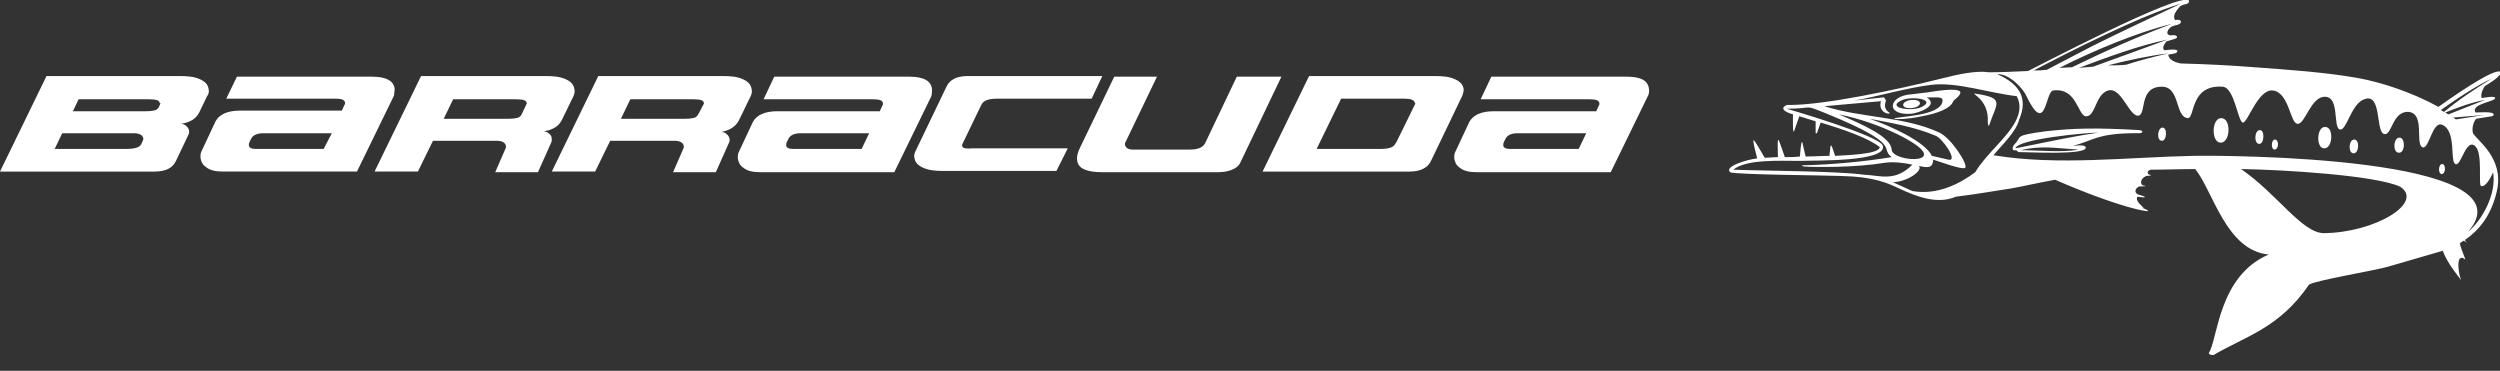 <?xml version="1.0" encoding="utf-8"?>
<!-- Generator: Adobe Illustrator 21.0.2, SVG Export Plug-In . SVG Version: 6.00 Build 0)  -->
<!DOCTYPE svg PUBLIC "-//W3C//DTD SVG 1.1//EN" "http://www.w3.org/Graphics/SVG/1.1/DTD/svg11.dtd">
<svg version="1.1" xmlns="http://www.w3.org/2000/svg" xmlns:xlink="http://www.w3.org/1999/xlink" x="0px" y="0px"
	 viewBox="0 0 397.8 59" style="enable-background:new 0 0 397.8 59;" xml:space="preserve">
<rect x="0" y="0" width="397.8" height="59" fill="#333333" stroke="none"/>
<style type="text/css">
	.st0{fill-rule:evenodd;clip-rule:evenodd;fill:#FFFFFF;}
	.st1{fill:#FFFFFF;}
</style>
<g id="Plan_1">
</g>
<g id="PROFIL">
	<g>
		<path class="st0" d="M286.2,25L286.2,25L286.2,25L286.2,25z M317,24.6l0.3,0.1L317,24.6L317,24.6z M395.4,13.7
			c-0.5,0.7-0.7,1.5-0.5,1.9c0.2,0,2.4-0.5,2.1,0.1l0,0c-0.3,0.5-3.9,0.9-3.1,2.2c0.7,0,2.8-0.2,2.9,0.3h0c0,0.1,0,0.1-0.1,0.2v0
			c0,0-0.1,0.1-0.2,0.1v0l-2.5,0.4c-0.5,0.6-0.7,1.6-0.5,2.3c0.7,1.2,5,4,3.8,9.2c-0.9,3.9-2.8,6.2-5.1,7.8c0.1,0.1,0.2,0.3,0.4,0.4
			c-0.2-0.1-0.4-0.2-0.6-0.3c-0.2,0.1-0.4,0.3-0.6,0.4c0.1,0.6,0.6,1.8,0.9,2.6c-1.8-1.4-1,3-0.6,3.4c0-0.1-2.3-2.7-3-4.8l-8.6,2.5
			c-1.9,0.6-11.7,2.2-12.7,2.9c-4.7,6.9-10.1,8.2-15.2,11.2c0,0-0.9,0-0.7-0.4c1.4-2.2,1.5-12.2,9.5-15.6
			c-6.8-0.6-8.9-10.2-11.7-13.6c-2.3,0-4.7,0.1-7.1,0.1c-0.7,0.2-0.5,0.8-0.1,0.8c0.6,0.1-0.5,0.2-0.6,0.2c-1.1,0.5-0.9,1.4-0.5,1.5
			c0,0,0,0,0,0c1.1,0.2-0.4,0.1-0.7,0.2c-0.7,0.4-0.7,1.1,0.1,1.3c0,0,0,0,0,0c1.5,0.4,0.9,0.5-0.3,0.3c-0.4,0.7,0.8,1.5,1,1.8
			c-0.2,0-0.4-0.1-0.7-0.2c0.9,0.3,1.8,0.7,1.2,0.7c-3.6-0.5-10.5-3.2-14.6-5c-2.8,0.5-5.3,1.1-7.1,1.4c-2.7,0.4-5.4,0.9-8.7,1.3v0
			c-3,1.3-6.4-0.1-9-1.3c-1.9-0.9-4.1-1.9-9.3-2c-1.9-0.1-17.1-0.2-17.6-0.6c-1-0.9,2.6-2,4.3-2.2c-1.1-4.3-0.7-3.3,1.2-0.1
			c0.7,0,1.4-0.1,2.1-0.1c-0.1-3.9-0.1-3.4,1.1,0c0.8,0,1.6,0,2.4-0.1c0-0.1,0.2-2.9,0.4-2.2l0,0l0.5,2.2c1.3,0,2.6-0.1,3.8-0.1
			c0.2-2.3,0.2-2.1,0.9,0c1.3-0.1,7.1-0.2,7.1-1.4c-1.8-1.4-5.4-2.7-9.4-3.9l-0.6,1.7l-0.2,0l0-1.9c-0.9-0.3-1.7-0.5-2.6-0.8
			l-0.8,2.3c-0.3,0.9-0.2-2.6-0.2-2.6c-2.7-0.8-1.1-1.5-0.9-1.5c5.7,0.1,17.7-2.5,24.5-4.2c2.8-0.7,5.5-1.3,7.6-1
			c1.9,0,4-0.1,6.2-0.2c0.3-0.1,24.4-12.8,25.6-11.2c0,0.1,0.1,0.1,0,0.2h0c-0.2,0.5-0.6,0.2-1.4,0.7c-0.5,0.6-1.3,1.4-0.8,2.2
			c0.3-0.1,1.1-0.1,0.9,0.4h0c-0.2,0.4-1,0.4-1.4,0.6c-0.9,0.5-1.1,1.6,0.1,1.4v0c0.6-0.1,1.1,0.4,0.3,0.6c-0.4,0.1-0.9,0.3-1.3,0.4
			c-0.4,0.5-0.7,1.1-0.3,1.4c0.1,0,2.5-0.4,2,0.3c-0.1,0.1-0.2,0.2-0.4,0.2v0c-0.3,0.1-0.6,0.1-1,0.2c0.1,0.8,1,1.2,2,1.4
			c4.1,0.1,7.9,0.3,11.7,0.6c5.5,0.4,11.3,0.8,16.4,1.7c3.9,0.7,8.7,2.3,12.9,4.6c1.4-1,8.6-6.1,9.8-5.6v0
			C398.4,12,395.5,13.6,395.4,13.7L395.4,13.7z M314.3,14.9c-0.9-0.1,2.2,0.8,2,4.5c0,0.5,0.1,0.9,0.3,0.3
			C317.7,16.4,319.1,15.6,314.3,14.9L314.3,14.9z M305.3,26.4c0.8,0.6-1.6,2.5-4.1,2.6l3.1,1.4c4,0.7,7.6-1.2,10-3
			c0.9-1.5,2.2-2.9,3.4-4.2c2.1-2.3,4.7-5.1,3.2-7.9c-4.4-0.5-9.6-2.3-13.6-1.8c-4,0.5-8.3,1.8-12.2,2.5l4.5-0.5l0.2,0l0,0l0.3,0.5
			c-0.6,1.6,0.7,1.9,0.6,2c-0.2,0.3-1.9-0.2-1.4-1.9l-9,0.8c6,1.9,12.7,1.6,18.3,4.2c1.9,0.9,4.6,5.1,4.1,5.6
			c-0.4,0.4-4.4-1.1-5.1-1.3C307.6,27,306.3,26.6,305.3,26.4L305.3,26.4z M317.2,24.7c10.2,1.7,21.5,0.3,31.8,0.1
			c4.7-0.1,54.4,0,43.7,12.1c2.2-1.8,4.6-6,4-9.5c-0.5,1.2-1.3,2.4-1.9,2.2c-0.5-0.1,0.3-5.1-0.9-6.3c-1.5-1.5-2.3,3.3-3.2,2.8
			c-0.9-0.4,0.2-5.1-2-6.2c-1.7-0.9-2.2,4.2-3.3,3.5c-1.1-0.7,0.5-5.4-2.2-5.6c-2.6-0.1-2.6,4-3.9,3.5c-1.3-0.5-0.3-6.6-3.1-5.5
			c-2.1,0.7-2.8,5.1-3.9,4.8c-1.1-0.4,0-5.1-2.3-5.2c-2.3-0.1-3.2,4.4-4.4,4.3c-1.2,0-1.3-4.9-3.9-5.3c-2.4-0.3-4,5.1-4.8,5.1
			c-0.8,0-1.3-5.5-3.2-5.7c-5.3-0.4-4.4,5.1-5.6,5c-2-0.2-1.2-4.9-4-5c-4-0.1-2.4,4.8-4,4.6c-1.6-0.2-2.9-5.8-5.5-3.5
			c-1.2,1.1-1.4,3.7-2.7,3.6c-1.3-0.1-1.4-4.6-5.2-4.1c-1.3,0.2-1.1,7.6-4.4,0.6c-0.4-0.8-2.5-3.3-4.5-3.2c3.4,1.5,5,3.7,3.5,7.2
			C320.8,21,318.6,23,317.2,24.7L317.2,24.7z M344.1,20.3c-0.8,0-1,2.1-0.1,2.1C344.8,22.4,344.9,20.3,344.1,20.3L344.1,20.3z
			 M388.6,26.1c-0.6,0-0.7,1.5-0.1,1.6C389.2,27.7,389.2,26.1,388.6,26.1L388.6,26.1z M381.8,21.9c-1,0-1.1,2.4-0.1,2.4
			C382.7,24.4,382.8,21.9,381.8,21.9L381.8,21.9z M353.5,18.8c-1.6-0.1-1.7,3.8-0.2,3.9C354.9,22.8,355.1,18.9,353.5,18.8
			L353.5,18.8z M359.6,20.7c-0.9,0-1,2.2-0.1,2.2C360.3,22.9,360.4,20.7,359.6,20.7L359.6,20.7z M362,22.2c-0.6,0-0.7,1.5-0.1,1.6
			C362.6,23.8,362.7,22.3,362,22.2L362,22.2z M370,20.2c-1.4-0.1-1.5,3.4-0.2,3.4C371.2,23.7,371.4,20.2,370,20.2L370,20.2z
			 M374.6,22.2c-0.9,0-1,2.2-0.1,2.2C375.4,24.4,375.5,22.2,374.6,22.2L374.6,22.2z M340.4,21.2c0.5,0,0.8-0.4,0-0.5
			c-6.9-0.4-10.6-0.3-15,0.2c-5.1,0.7-3.6,0.8-4.8,2c-0.4,0.4-0.6,1.2,0.2,1l0.4,0.3c1.9,0,10.6,0.5,10.7-0.7l-0.1-0.2
			c-0.4-0.3-1.5-0.1-2-0.1C332.9,22.5,333.6,21.1,340.4,21.2L340.4,21.2z M323.2,23.1c3.4-0.7,7.3-1.5,10.7-2
			c-1.8,0-12.8,1-13.2,2.5L323.2,23.1L323.2,23.1z M321.5,23.9C321.5,23.9,321.4,23.9,321.5,23.9c2.8,0,6.8,0.4,9.2-0.1
			C327.2,23.6,324.9,23.1,321.5,23.9L321.5,23.9z M390.8,19l4.5-0.7l-4.9,0.4C390.4,18.8,390.6,18.9,390.8,19L390.8,19z M389.6,18.2
			l5.8-2.3c-2.2,0.4-4.3,1.2-6.3,2C389.2,18,389.4,18.1,389.6,18.2L389.6,18.2z M388.9,17.8c2.4-2,5-3.7,7.6-5.3
			c-2.6,1.2-5.7,3.3-8.1,5C388.5,17.6,388.7,17.7,388.9,17.8L388.9,17.8z M356.6,26.9c5.8,4,9.7,10.2,13.2,10.2
			c8.2-0.1,16-4.9,12.1-7.4C378,27.9,363.4,27,356.6,26.9L356.6,26.9z M338.3,10.3c2.2-0.7,4.5-1.3,6.7-1.8
			c-2.7,0.3-6.5,1.1-9.6,1.9C336.4,10.4,337.4,10.4,338.3,10.3L338.3,10.3z M333.1,10.6l11.8-4.3c-4.4,0.9-9.6,2.8-14.1,4.5
			C331.6,10.7,332.4,10.7,333.1,10.6L333.1,10.6z M324.6,11.2l1.1-0.1l6.9-3.6c2.7-1.4,11.6-5.6,14.4-6.9
			c-6.5,1.9-18.2,7.9-23.4,10.6L324.6,11.2L324.6,11.2z M307.4,24.8c0.9,0.2,1.7,0.4,2.6,0.6c1.7,0.4-0.9-3.4-2-3.8
			c-3.3-1.4-6.9-2-10.5-2.7C300.7,20,306.3,22.5,307.4,24.8L307.4,24.8z M304.2,15.9c-1.6,0.1-2,1.4-0.1,1.3
			C305.8,17.1,306.1,15.8,304.2,15.9L304.2,15.9z M304.2,15c-3.7,0.2-4.3,3.4-0.1,3.1c1.2-0.1,4.5-1.3,2.5-2.6
			c1.9,0,2.5-0.1,2.5,0.5h0c-0.1,2.6-7.7,2.5-7.7,2.9c0,0.1,2.2,0.1,4.4-0.4c2.3-0.4,4.6-1.2,5-2.4c0.1-0.3,4.3-2.8-4.1-1.4
			L304.2,15L304.2,15z M302.5,16c-2.4,1.2,1.8,1.8,3.3,1C308.2,15.8,304.1,15.2,302.5,16L302.5,16z M296.6,27.8
			c-4.4-0.6-15.8-0.6-20.8-0.8c2.1-1.7,7.3-1.4,10.5-1.4c2.4-0.1,14,0.2,13.3-2.4c-0.4-1.6-15.3-5.9-15.3-5.9c4.6,0,2.4-0.8,6.4,0.8
			c12.2,5,8.3,5.4,10.3,6.9c-4.2,0.7-9.5,1.2-14,1.3c-0.4,0-0.4,0.1,0.1,0.2c1.7,0.1,8,0.2,12.8-0.6c1.4-0.2,3,0,4.4,0.3
			C301.5,29,299.2,27.9,296.6,27.8L296.6,27.8L296.6,27.8z M301.8,21.3c-2.5-1.2-5.7-2.4-9.2-3.1c3.8,1.6,8.3,3.6,8.4,5.6
			C301.1,26,312,26.3,301.8,21.3L301.8,21.3z M329.7,10.7c4.9-2.4,10.7-5,15.9-6.9c-5.4,1.3-12.6,4.3-17.9,7L329.7,10.7z"/>
	</g>
	<g>
		<path class="st1" d="M87.4,21.3c-0.2-0.2-0.5-0.4-0.9-0.4c1.4-0.2,2.4-0.8,2.9-1.8l1.8-3.7c0.2-0.4,0.3-0.8,0.2-1.2
			c-0.1-0.7-0.5-1.2-1.4-1.6c-0.9-0.4-1.9-0.5-3.2-0.5H67l-7.4,15.2h6.9l2.1-4.3l0.3-0.6H79c0.9,0,1.4,0.3,1.5,0.8
			c0,0.1,0,0.2,0,0.3l-1.7,3.9h6.8l2.1-4.7c0.1-0.2,0.1-0.4,0.1-0.5C87.8,21.8,87.7,21.5,87.4,21.3z M83.8,16.5L83,18.2
			c-0.1,0.2-0.3,0.4-0.5,0.5c-0.3,0.1-0.8,0.2-1.6,0.2H70.6l1.5-3.1h10.1c1.1,0,1.6,0.2,1.6,0.6C83.9,16.4,83.9,16.4,83.8,16.5z"/>
		<path class="st1" d="M62.8,14.2c-0.1-1.3-1.3-2-3.6-2H37.7L36,15.7h17.4c1,0,1.5,0.2,1.5,0.7c0,0.1,0,0.2-0.1,0.3l-0.4,0.9H38.2
			c-2,0-3.3,0.6-3.9,1.7L32.1,24c-0.2,0.3-0.2,0.7-0.2,1.1c0.1,0.6,0.3,1.1,0.9,1.5c0.6,0.5,1.5,0.7,2.7,0.7h21.3l5.9-12.1
			C62.7,14.9,62.8,14.5,62.8,14.2z M51.5,23.7H40.7c-0.7,0-1.1-0.2-1.1-0.6c0-0.1,0-0.3,0.1-0.5L40,22c0.3-0.5,0.9-0.8,1.9-0.8h10.9
			L51.5,23.7z"/>
		<path class="st1" d="M33.2,14.2c-0.1-0.7-0.5-1.2-1.4-1.6c-0.9-0.4-1.9-0.5-3.2-0.5H7.4L0,27.3h24.6c1.8,0,2.9-0.6,3.4-1.7l2-4.2
			c0.1-0.2,0.1-0.4,0.1-0.5c0-0.3-0.2-0.6-0.4-0.8c-0.2-0.2-0.5-0.4-0.9-0.4c1.4-0.2,2.4-0.8,2.9-1.8l1.2-2.5
			C33.2,15,33.3,14.6,33.2,14.2z M22.8,22.2l-0.3,0.7c-0.3,0.6-1.1,0.8-2.5,0.8H8.7l1.2-2.5h11.4c0.9,0,1.4,0.3,1.5,0.8
			C22.8,22.1,22.8,22.2,22.8,22.2z M25.5,16.5L25.3,17c-0.1,0.2-0.3,0.4-0.5,0.5c-0.3,0.1-0.8,0.2-1.6,0.2H11.6l0.9-1.9h11.3
			c1.1,0,1.6,0.2,1.6,0.6C25.6,16.4,25.6,16.4,25.5,16.5z"/>
		<path class="st1" d="M232.9,14.2c-0.1-0.7-0.5-1.2-1.4-1.6c-0.9-0.4-1.9-0.5-3.2-0.5h-20l-7.4,15.2h23.4c1.7,0,2.9-0.6,3.4-1.7
			l4.9-10.2C232.8,15,232.9,14.6,232.9,14.2z M225.2,16.5c-1.9,3.9-2.9,5.9-3,6.1l-0.2,0.3c-0.3,0.6-1.1,0.8-2.5,0.8h-10l3.9-8h10
			c1.1,0,1.6,0.2,1.7,0.6C225.2,16.4,225.2,16.4,225.2,16.5z"/>
		<path class="st1" d="M258.8,12.2h-21.5l-1.7,3.6h17.4c1,0,1.5,0.2,1.5,0.7c0,0.1,0,0.2-0.1,0.3l-0.4,0.9h-16.3
			c-2,0-3.3,0.6-3.9,1.7l-2.2,4.7c-0.2,0.3-0.2,0.7-0.2,1.1c0.1,0.6,0.3,1.1,0.9,1.5c0.6,0.5,1.5,0.7,2.7,0.7h21.3l5.9-12.1
			c0.2-0.3,0.2-0.7,0.2-1C262.3,12.8,261.1,12.2,258.8,12.2z M251.2,23.7h-10.9c-0.7,0-1.1-0.2-1.1-0.6c0-0.1,0-0.3,0.1-0.5l0.3-0.6
			c0.3-0.5,0.9-0.8,1.9-0.8h10.9L251.2,23.7z"/>
		<path class="st1" d="M153.1,23.2c0-0.1,0-0.1,0-0.2c2.1-4.4,3.2-6.6,3.1-6.4c0.3-0.6,1.1-0.9,2.5-0.9h15l1.7-3.6H154
			c-1.8,0-2.9,0.6-3.4,1.7l-4.9,10.2c-0.2,0.4-0.3,0.8-0.2,1.1c0.1,0.7,0.5,1.2,1.4,1.6c0.9,0.4,1.9,0.5,3.2,0.5h18l1.8-3.6h-15
			C153.7,23.7,153.1,23.6,153.1,23.2z"/>
		<path class="st1" d="M148.3,14.2c-0.1-1.3-1.3-2-3.6-2h-21.5l-1.7,3.6H139c1,0,1.5,0.2,1.5,0.7c0,0.1,0,0.2-0.1,0.3l-0.4,0.9
			h-16.3c-2,0-3.3,0.6-3.9,1.7l-2.2,4.7c-0.2,0.3-0.2,0.7-0.2,1.1c0.1,0.6,0.3,1.1,0.9,1.5c0.6,0.5,1.5,0.7,2.7,0.7h21.3l5.9-12.1
			C148.3,14.9,148.3,14.5,148.3,14.2z M137.1,23.7h-10.9c-0.7,0-1.1-0.2-1.1-0.6c0-0.1,0-0.3,0.1-0.5l0.3-0.6
			c0.3-0.5,0.9-0.8,1.9-0.8h10.9L137.1,23.7z"/>
		<path class="st1" d="M117.6,19.1l1.8-3.7c0.2-0.4,0.3-0.8,0.2-1.2c-0.1-0.7-0.5-1.2-1.4-1.6c-0.9-0.4-1.9-0.5-3.2-0.5H95.2
			l-7.4,15.2h6.9l2.1-4.3l0.3-0.6h10.2c0.9,0,1.4,0.3,1.5,0.8c0,0.1,0,0.2,0,0.3l-1.7,3.9h6.8l2.1-4.7c0.1-0.2,0.1-0.4,0.1-0.5
			c0-0.3-0.2-0.6-0.4-0.8c-0.2-0.2-0.5-0.4-0.9-0.4C116.2,20.7,117.1,20.1,117.6,19.1z M112,16.5l-0.9,1.7c-0.1,0.2-0.3,0.4-0.5,0.5
			c-0.3,0.1-0.8,0.2-1.6,0.2H98.8l1.5-3.1h10.1c1.1,0,1.6,0.2,1.6,0.6C112,16.4,112,16.4,112,16.5z"/>
		<path class="st1" d="M196.8,12.2l-5,10.5c-0.3,0.7-1.1,1.1-2.4,1.1h-9.2c-0.7,0-1.1-0.3-1.2-0.8c0-0.1,0-0.3,0.1-0.4l5-10.4h-6.8
			l-5.4,11.2c-0.4,0.8-0.6,1.5-0.5,2.1c0.1,1.3,1.5,1.9,4,1.9h18.4c0.7,0,1.4-0.1,2-0.3c0.8-0.3,1.2-0.6,1.5-1.1l6.6-13.8H196.8z"/>
	</g>
</g>
</svg>
